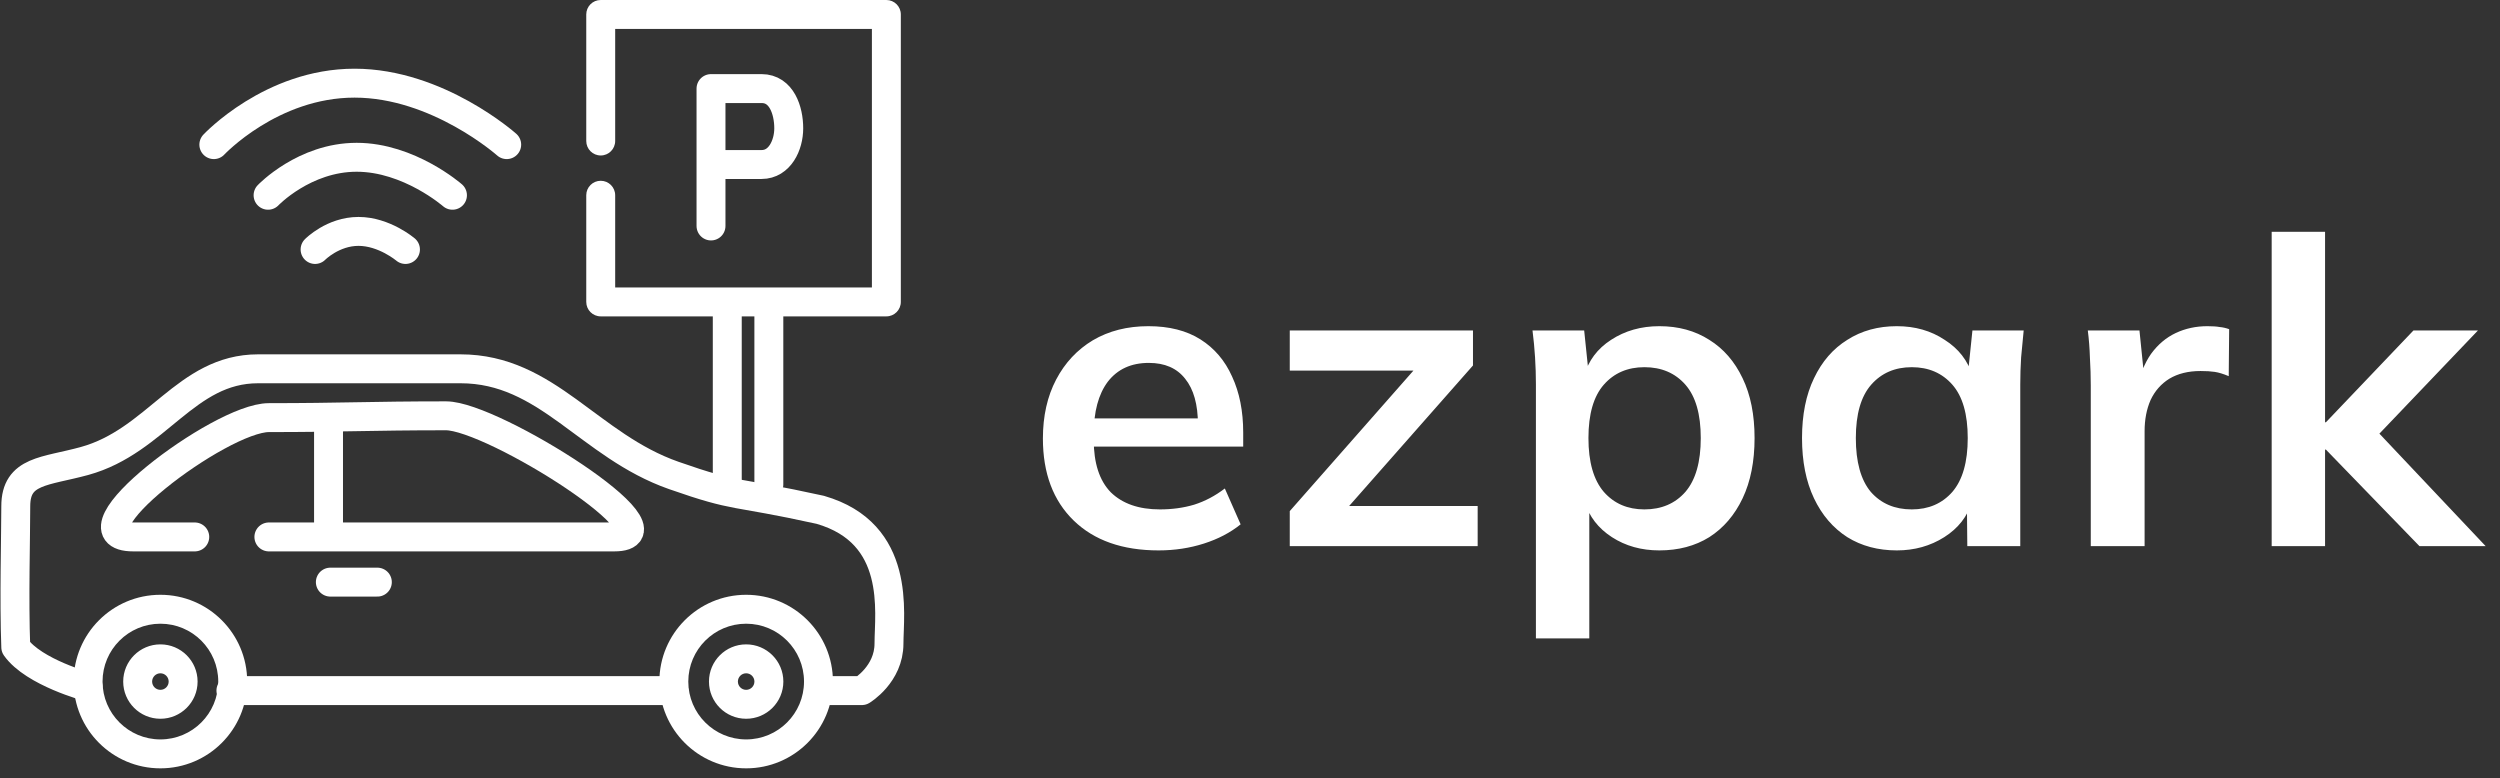 <svg width="167" height="52" viewBox="0 0 167 52" fill="none" xmlns="http://www.w3.org/2000/svg">
<rect x="0" y="0" width="167" height="52" fill="#333333" stroke="none"/>
<path fill-rule="evenodd" clip-rule="evenodd" d="M39.162 0.966C39.162 0.432 39.594 -0 40.128 -0H59.209C59.743 -0 60.175 0.432 60.175 0.966V20.168C60.175 20.701 59.743 21.134 59.209 21.134H52.325V32.365C52.325 32.899 51.893 33.331 51.359 33.331C50.826 33.331 50.393 32.899 50.393 32.365L50.393 21.134H49.548V32.244C49.548 32.778 49.115 33.21 48.582 33.21C48.048 33.21 47.615 32.778 47.615 32.244V21.134H40.128C39.594 21.134 39.162 20.701 39.162 20.168V13.042C39.162 12.509 39.594 12.076 40.128 12.076C40.662 12.076 41.094 12.509 41.094 13.042V19.201H48.566L48.582 19.201L48.597 19.201H58.243V1.932H41.094V9.419C41.094 9.953 40.662 10.386 40.128 10.386C39.594 10.386 39.162 9.953 39.162 9.419V0.966Z" fill="white"/>
<path d="M47.495 15.095V10.989M47.495 10.989V5.917C47.495 5.917 50.031 5.917 50.876 5.917C52.205 5.917 52.688 7.367 52.688 8.574C52.688 9.699 52.084 10.989 50.876 10.989C49.668 10.989 47.495 10.989 47.495 10.989Z" stroke="white" stroke-width="1.932" stroke-linecap="round" stroke-linejoin="round"/>
<path d="M17.907 13.043C17.907 13.043 20.323 10.506 23.825 10.506C27.327 10.506 30.225 13.043 30.225 13.043" stroke="white" stroke-width="1.932" stroke-linecap="round" stroke-linejoin="round"/>
<path d="M21.047 16.665C21.047 16.665 22.231 15.458 23.948 15.458C25.665 15.458 27.085 16.665 27.085 16.665" stroke="white" stroke-width="1.932" stroke-linecap="round" stroke-linejoin="round"/>
<path d="M14.284 9.661C14.284 9.661 18.12 5.555 23.683 5.555C29.245 5.555 33.848 9.661 33.848 9.661" stroke="white" stroke-width="1.932" stroke-linecap="round" stroke-linejoin="round"/>
<path fill-rule="evenodd" clip-rule="evenodd" d="M53.708 45.529C53.708 47.663 51.977 49.393 49.843 49.393C47.709 49.393 45.978 47.663 45.978 45.529C45.978 43.394 47.709 41.664 49.843 41.664C51.977 41.664 53.708 43.394 53.708 45.529ZM55.64 45.529C55.64 48.73 53.044 51.325 49.843 51.325C46.642 51.325 44.046 48.73 44.046 45.529C44.046 42.327 46.642 39.732 49.843 39.732C53.044 39.732 55.64 42.327 55.64 45.529ZM50.395 45.529C50.395 45.833 50.148 46.081 49.843 46.081C49.538 46.081 49.291 45.833 49.291 45.529C49.291 45.224 49.538 44.976 49.843 44.976C50.148 44.976 50.395 45.224 50.395 45.529ZM52.328 45.529C52.328 46.901 51.215 48.013 49.843 48.013C48.471 48.013 47.359 46.901 47.359 45.529C47.359 44.156 48.471 43.044 49.843 43.044C51.215 43.044 52.328 44.156 52.328 45.529Z" fill="white"/>
<path d="M15.425 46.132H45.012" stroke="white" stroke-width="1.932" stroke-linecap="round" stroke-linejoin="round"/>
<path fill-rule="evenodd" clip-rule="evenodd" d="M14.579 45.529C14.579 47.663 12.849 49.393 10.715 49.393C8.581 49.393 6.85 47.663 6.85 45.529C6.85 43.394 8.581 41.664 10.715 41.664C12.849 41.664 14.579 43.394 14.579 45.529ZM16.512 45.529C16.512 48.73 13.916 51.325 10.715 51.325C7.513 51.325 4.918 48.73 4.918 45.529C4.918 42.327 7.513 39.732 10.715 39.732C13.916 39.732 16.512 42.327 16.512 45.529ZM11.267 45.529C11.267 45.833 11.02 46.081 10.715 46.081C10.41 46.081 10.162 45.833 10.162 45.529C10.162 45.224 10.41 44.976 10.715 44.976C11.02 44.976 11.267 45.224 11.267 45.529ZM13.199 45.529C13.199 46.901 12.087 48.013 10.715 48.013C9.343 48.013 8.23 46.901 8.23 45.529C8.23 44.156 9.343 43.044 10.715 43.044C12.087 43.044 13.199 44.156 13.199 45.529Z" fill="white"/>
<path d="M5.884 45.891C5.884 45.891 2.261 44.925 1.054 43.234C0.933 40.094 1.054 35.746 1.054 33.814C1.054 31.399 3.016 31.517 5.643 30.795C10.473 29.467 12.406 24.636 17.236 24.636C22.754 24.636 24.12 24.636 30.762 24.636C36.566 24.636 39.338 29.775 45.012 31.761C49.397 33.296 48.756 32.727 54.794 34.056C60.229 35.626 59.384 40.939 59.384 42.992C59.384 45.045 57.572 46.132 57.572 46.132H54.794" stroke="white" stroke-width="1.932" stroke-linecap="round" stroke-linejoin="round"/>
<path d="M17.961 35.867H41.027C45.737 35.867 32.936 27.776 29.796 27.776C24.724 27.776 22.792 27.897 17.961 27.897C14.7 27.897 4.194 35.867 8.904 35.867H13.01" stroke="white" stroke-width="1.932" stroke-linecap="round" stroke-linejoin="round"/>
<path d="M21.946 28.017V35.505" stroke="white" stroke-width="1.932" stroke-linecap="round" stroke-linejoin="round"/>
<path d="M22.067 38.886H25.207" stroke="white" stroke-width="1.932" stroke-linecap="round" stroke-linejoin="round"/>
<path d="M77.397 36.767C74.982 36.767 73.089 36.101 71.72 34.77C70.35 33.438 69.666 31.612 69.666 29.292C69.666 27.79 69.961 26.477 70.55 25.355C71.14 24.233 71.958 23.358 73.004 22.73C74.069 22.103 75.305 21.789 76.712 21.789C78.101 21.789 79.261 22.084 80.193 22.673C81.125 23.263 81.829 24.09 82.304 25.155C82.799 26.22 83.046 27.466 83.046 28.893V29.834H72.547V27.951H80.507L80.022 28.351C80.022 27.019 79.736 26.002 79.166 25.298C78.614 24.594 77.806 24.242 76.741 24.242C75.562 24.242 74.649 24.661 74.002 25.498C73.374 26.334 73.061 27.504 73.061 29.007V29.378C73.061 30.937 73.441 32.107 74.202 32.887C74.982 33.647 76.075 34.028 77.483 34.028C78.3 34.028 79.061 33.923 79.765 33.714C80.488 33.486 81.172 33.124 81.819 32.63L82.874 35.026C82.19 35.578 81.372 36.006 80.421 36.31C79.47 36.614 78.462 36.767 77.397 36.767ZM86.156 36.481V34.142L95.171 23.9V24.756H86.156V22.074H98.395V24.414L89.294 34.741L89.265 33.8H98.708V36.481H86.156ZM102.599 42.643V25.669C102.599 25.079 102.58 24.48 102.542 23.872C102.504 23.263 102.447 22.664 102.371 22.074H105.823L106.136 25.098H105.823C106.108 24.09 106.707 23.291 107.62 22.702C108.552 22.093 109.626 21.789 110.844 21.789C112.118 21.789 113.23 22.093 114.181 22.702C115.132 23.291 115.874 24.147 116.407 25.269C116.939 26.372 117.205 27.704 117.205 29.263C117.205 30.823 116.939 32.164 116.407 33.286C115.874 34.408 115.132 35.273 114.181 35.882C113.23 36.472 112.118 36.767 110.844 36.767C109.645 36.767 108.59 36.472 107.677 35.882C106.764 35.292 106.155 34.503 105.851 33.514H106.165V42.643H102.599ZM109.845 34.028C110.986 34.028 111.899 33.638 112.584 32.858C113.269 32.059 113.611 30.861 113.611 29.263C113.611 27.666 113.269 26.477 112.584 25.697C111.899 24.918 110.986 24.528 109.845 24.528C108.723 24.528 107.82 24.918 107.135 25.697C106.45 26.477 106.108 27.666 106.108 29.263C106.108 30.861 106.45 32.059 107.135 32.858C107.82 33.638 108.723 34.028 109.845 34.028ZM126.709 36.767C125.454 36.767 124.35 36.472 123.4 35.882C122.449 35.273 121.707 34.408 121.174 33.286C120.642 32.164 120.375 30.823 120.375 29.263C120.375 27.704 120.642 26.372 121.174 25.269C121.707 24.147 122.449 23.291 123.4 22.702C124.35 22.093 125.454 21.789 126.709 21.789C127.926 21.789 128.991 22.093 129.904 22.702C130.836 23.291 131.454 24.09 131.758 25.098H131.445L131.758 22.074H135.182C135.125 22.664 135.068 23.263 135.011 23.872C134.973 24.48 134.954 25.079 134.954 25.669V36.481H131.416L131.388 33.514H131.73C131.426 34.503 130.807 35.292 129.876 35.882C128.944 36.472 127.888 36.767 126.709 36.767ZM127.707 34.028C128.829 34.028 129.733 33.638 130.418 32.858C131.102 32.059 131.445 30.861 131.445 29.263C131.445 27.666 131.102 26.477 130.418 25.697C129.733 24.918 128.829 24.528 127.707 24.528C126.585 24.528 125.682 24.918 124.997 25.697C124.312 26.477 123.97 27.666 123.97 29.263C123.97 30.861 124.303 32.059 124.969 32.858C125.653 33.638 126.566 34.028 127.707 34.028ZM139.664 36.481V25.754C139.664 25.146 139.645 24.528 139.607 23.9C139.588 23.272 139.541 22.664 139.465 22.074H142.916L143.316 26.011H142.745C142.936 25.06 143.249 24.271 143.687 23.643C144.143 23.016 144.695 22.55 145.341 22.245C145.988 21.941 146.692 21.789 147.453 21.789C147.795 21.789 148.071 21.808 148.28 21.846C148.489 21.865 148.698 21.913 148.908 21.989L148.879 25.127C148.518 24.975 148.204 24.88 147.938 24.841C147.69 24.803 147.376 24.784 146.996 24.784C146.178 24.784 145.484 24.956 144.913 25.298C144.362 25.64 143.944 26.116 143.658 26.724C143.392 27.333 143.259 28.027 143.259 28.807V36.481H139.664ZM151.748 36.481V15.484H155.314V28.208H155.371L161.22 22.074H165.528L158.253 29.691L158.281 28.265L166.041 36.481H161.619L155.371 30.034H155.314V36.481H151.748Z" fill="white"/>
</svg>
